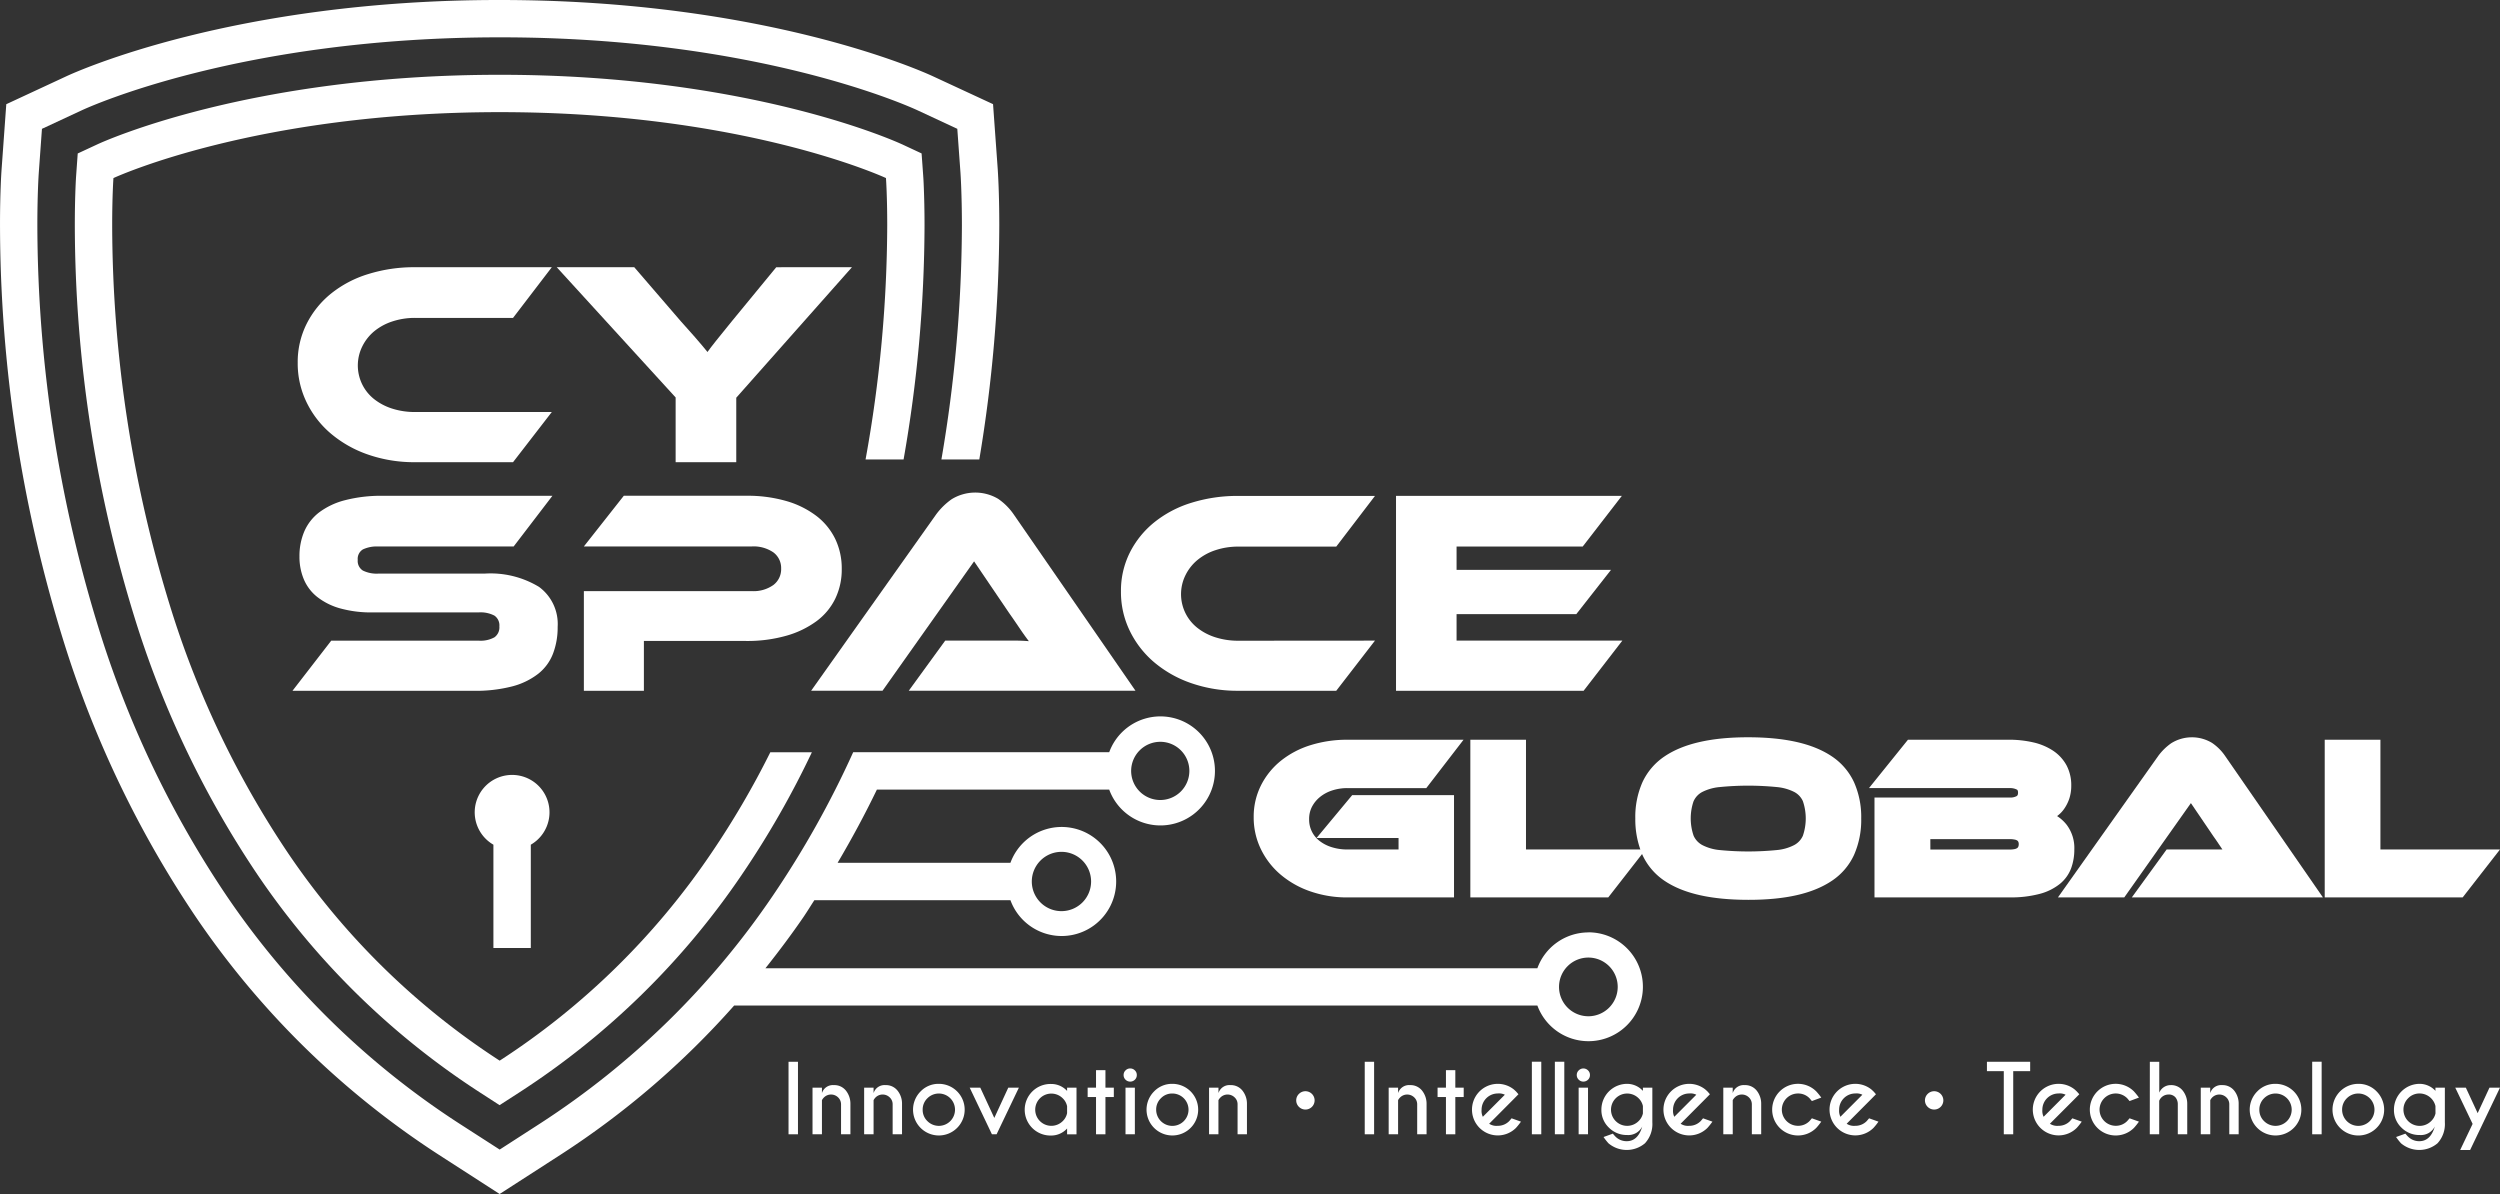 <svg xmlns="http://www.w3.org/2000/svg" width="198.825" height="94.966" viewBox="0 0 198.825 94.966"><rect x="0" y="0" width="198.825" height="94.966" fill="#333333" stroke="none"/><defs><style>.a{fill:#fff;}</style></defs><g transform="translate(12.816 -49.89)"><g transform="translate(-12.816 49.89)"><path class="a" d="M56.953,61.212c-.011-.337-.024-.6-.035-.781-.008-.122-.011-.191-.016-.242v-.008l-.066-.924-.064-.871L55.2,57.652l-.005,0c-.3-.135-11.986-5.518-31.974-5.52-19.935,0-31.6,5.35-31.974,5.52h0l-.794.369-.794.369-.125,1.744v0c-.005.069-.106,1.5-.106,3.964h0a106.231,106.231,0,0,0,4.9,31.674,77.562,77.562,0,0,0,9.638,19.988A62.048,62.048,0,0,0,21.6,133.036l1.609,1.041,1.614-1.041a62.064,62.064,0,0,0,17.644-17.277l-1.227-.839,1.227.839a72.4,72.4,0,0,0,5.579-9.747H44.741a68.968,68.968,0,0,1-4.724,8.069,59.069,59.069,0,0,1-16.8,16.457h0a59.042,59.042,0,0,1-16.8-16.46A74.567,74.567,0,0,1-2.85,94.854,103.344,103.344,0,0,1-7.6,64.093c0-2.382.1-3.741.1-3.746h0c.255-.119,11.463-5.241,30.721-5.244,19.234,0,30.434,5.114,30.718,5.241v.016c.008.1.1,1.447.1,3.736a105.658,105.658,0,0,1-1.723,18.629h3.024A108.652,108.652,0,0,0,57.006,64.1C57.006,62.864,56.979,61.89,56.953,61.212Z" transform="translate(16.522 -46.184)"/><g transform="translate(23.679 21.252)"><path class="a" d="M16.308,69.41,13.225,73.4H5.44a11.194,11.194,0,0,1-3.731-.6,9.239,9.239,0,0,1-2.955-1.66,7.591,7.591,0,0,1-1.946-2.5A7.049,7.049,0,0,1-3.9,65.493,6.759,6.759,0,0,1-3.192,62.4a7.29,7.29,0,0,1,1.946-2.411A8.845,8.845,0,0,1,1.71,58.438a12.24,12.24,0,0,1,3.731-.544H16.308l-3.083,4.031H5.44a5.673,5.673,0,0,0-1.808.279,4.439,4.439,0,0,0-1.436.775,3.672,3.672,0,0,0-.951,1.195,3.412,3.412,0,0,0,.94,4.216,4.538,4.538,0,0,0,1.447.754,5.906,5.906,0,0,0,1.808.266Z" transform="translate(3.898 -57.894)"/><path class="a" d="M27.337,57.894l-9.2,10.379V73.4H13.315V68.252L3.86,57.894h6.165L13.735,62.2c.122.138.284.321.486.544s.409.459.627.706.417.478.6.7.319.38.4.486c.154-.215.377-.51.672-.879s.717-.9,1.274-1.577l3.523-4.285Z" transform="translate(16.739 -57.894)"/></g><g transform="translate(23.26 39.178)"><path class="a" d="M11.217,70.928a7.435,7.435,0,0,1,4.333,1.054,3.655,3.655,0,0,1,1.484,3.186,5.821,5.821,0,0,1-.372,2.132,3.74,3.74,0,0,1-1.182,1.6,5.7,5.7,0,0,1-2.074,1,11.537,11.537,0,0,1-3.024.348H-4.056l3.083-3.988H10.755a2.281,2.281,0,0,0,1.251-.266.971.971,0,0,0,.393-.868.94.94,0,0,0-.393-.858,2.367,2.367,0,0,0-1.251-.255H2.316a9.2,9.2,0,0,1-2.594-.324,5.227,5.227,0,0,1-1.808-.905,3.543,3.543,0,0,1-1.065-1.4A4.589,4.589,0,0,1-3.5,69.56a4.981,4.981,0,0,1,.382-1.981,3.809,3.809,0,0,1,1.182-1.519,5.822,5.822,0,0,1,2.063-.972,11.426,11.426,0,0,1,3.024-.348H16.617l-3.083,4.031H2.781a2.585,2.585,0,0,0-1.24.234.877.877,0,0,0-.406.834.9.9,0,0,0,.406.844,2.478,2.478,0,0,0,1.24.244Z" transform="translate(4.056 -64.486)"/><path class="a" d="M25.181,70.556a5.327,5.327,0,0,1-.51,2.353,4.876,4.876,0,0,1-1.495,1.8,7.467,7.467,0,0,1-2.4,1.158,11.36,11.36,0,0,1-3.221.417H9.446v3.964H4.672V72.319h13.35a2.708,2.708,0,0,0,1.726-.489,1.571,1.571,0,0,0,.613-1.3,1.545,1.545,0,0,0-.613-1.288,2.773,2.773,0,0,0-1.726-.475H4.672l3.176-4.031h9.734a11.066,11.066,0,0,1,3.221.428,7.241,7.241,0,0,1,2.387,1.195,5.133,5.133,0,0,1,1.482,1.829A5.415,5.415,0,0,1,25.181,70.556Z" transform="translate(18.503 -64.486)"/><path class="a" d="M19.244,80.4l2.9-3.988h5.342c.5,0,.937.016,1.309.048-.218-.279-.467-.629-.754-1.054s-.56-.823-.823-1.195l-2.78-4.1L17.157,80.4H11.48l9.941-14.022a5.418,5.418,0,0,1,1.229-1.205,3.582,3.582,0,0,1,3.7-.035,4.787,4.787,0,0,1,1.24,1.24L37.273,80.4Z" transform="translate(29.771 -64.645)"/><path class="a" d="M40.964,76.257l-3.08,3.988H30.1a11.194,11.194,0,0,1-3.731-.6,9.184,9.184,0,0,1-2.955-1.657,7.663,7.663,0,0,1-1.946-2.5,7.041,7.041,0,0,1-.706-3.141,6.759,6.759,0,0,1,.706-3.093,7.314,7.314,0,0,1,1.946-2.408,8.849,8.849,0,0,1,2.955-1.553,12.239,12.239,0,0,1,3.731-.544H40.964l-3.08,4.031H30.1a5.685,5.685,0,0,0-1.808.279,4.393,4.393,0,0,0-1.436.778,3.669,3.669,0,0,0-.951,1.192,3.408,3.408,0,0,0,.94,4.216,4.486,4.486,0,0,0,1.447.754,5.918,5.918,0,0,0,1.808.266Z" transform="translate(45.128 -64.486)"/><path class="a" d="M47,76.257l-3.08,3.988H29v-15.5h17.96L43.85,68.772H33.816v1.856H46.1L43.34,74.148H33.816v2.108Z" transform="translate(58.765 -64.486)"/></g><path class="a" d="M113.508,124.045a4.323,4.323,0,0,0-4.057,2.849H48.06c1.065-1.341,2.084-2.7,3.027-4.076.3-.443.574-.892.863-1.336H67.544a4.336,4.336,0,1,0,0-2.974H53.8c1.136-1.928,2.183-3.871,3.123-5.82H75.4a4.336,4.336,0,1,0,0-2.974H56.219v0H55.038a76.087,76.087,0,0,1-6.4,11.423,65.02,65.02,0,0,1-18.491,18.1l-3.223,2.079L23.7,139.24a65.02,65.02,0,0,1-18.491-18.1A80.649,80.649,0,0,1-4.805,100.384,109.3,109.3,0,0,1-9.845,67.8c0-2.546.106-4.054.114-4.179l.252-3.486,3.173-1.476c.587-.271,12.7-5.794,33.227-5.8s32.638,5.528,33.227,5.8h0l3.17,1.476.252,3.489V63.62c.008.133.112,1.636.114,4.185a111.5,111.5,0,0,1-1.63,18.626h3.014A114.17,114.17,0,0,0,66.657,67.8c0-2.629-.109-4.214-.119-4.389l0-.005-.377-5.233L61.4,55.965h0c-.871-.406-13.414-6.072-34.478-6.075s-33.607,5.669-34.48,6.075l-4.758,2.212-.377,5.233c-.013.183-.122,1.766-.122,4.394v0a112.088,112.088,0,0,0,5.183,33.487v0a83.588,83.588,0,0,0,10.387,21.52,68.016,68.016,0,0,0,19.333,18.921l4.832,3.117,4.835-3.117a67.008,67.008,0,0,0,13.815-11.871h63.882a4.329,4.329,0,1,0,4.057-5.823ZM71.6,117.637A2.358,2.358,0,1,1,69.243,120,2.362,2.362,0,0,1,71.6,117.637Zm7.859-8.752a2.315,2.315,0,1,1-2.315,2.315A2.319,2.319,0,0,1,79.46,108.886Zm34.048,21.828a2.334,2.334,0,1,1,2.334-2.334A2.339,2.339,0,0,1,113.508,130.714Z" transform="translate(12.816 -49.89)"/><path class="a" d="M5.864,86.856V78.64a2.974,2.974,0,1,0-2.974,0v8.215Z" transform="translate(36.351 -11.461)"/><g transform="translate(24.173 21.746)"><path class="a" d="M1.572,62.291a4.9,4.9,0,0,1,1.6-.866,6.166,6.166,0,0,1,1.965-.305h7.541L15,58.08H5.132a11.791,11.791,0,0,0-3.582.52,8.439,8.439,0,0,0-2.793,1.466,6.87,6.87,0,0,0-1.816,2.249,6.287,6.287,0,0,0-.653,2.87,6.584,6.584,0,0,0,.656,2.923,7.171,7.171,0,0,0,1.824,2.342,8.675,8.675,0,0,0,2.8,1.567,10.667,10.667,0,0,0,3.569.576h7.543l2.315-3H5.132a6.453,6.453,0,0,1-1.96-.289,4.989,4.989,0,0,1-1.6-.839A3.8,3.8,0,0,1,.1,65.4a3.85,3.85,0,0,1,.4-1.752A4.131,4.131,0,0,1,1.572,62.291Z" transform="translate(3.712 -58.08)"/><path class="a" d="M20.846,58.08l-3.375,4.1q-.832,1.02-1.269,1.572c-.289.366-.51.656-.656.86l-.4.563-.4-.563c-.061-.085-.186-.242-.366-.454s-.385-.443-.6-.69h0c-.215-.244-.422-.481-.621-.7s-.364-.409-.489-.547l-.005-.005L9.1,58.08H4.283l8.829,9.67v4.843H16.94V67.779l8.595-9.7Z" transform="translate(16.945 -58.08)"/></g><g transform="translate(24.269 39.671)"><path class="a" d="M.657,70.8a1.271,1.271,0,0,1-.5-.542,1.693,1.693,0,0,1-.149-.728A1.657,1.657,0,0,1,.163,68.8a1.236,1.236,0,0,1,.5-.539,3.042,3.042,0,0,1,1.484-.295H12.661l2.323-3.043H2.524a11.107,11.107,0,0,0-2.894.329,5.364,5.364,0,0,0-1.888.887,3.327,3.327,0,0,0-1.033,1.322,4.533,4.533,0,0,0-.343,1.787,4.165,4.165,0,0,0,.311,1.628A3.049,3.049,0,0,0-2.4,72.088,4.752,4.752,0,0,0-.766,72.9a8.663,8.663,0,0,0,2.453.3h8.438a2.819,2.819,0,0,1,1.519.335,1.3,1.3,0,0,1,.478.552,1.891,1.891,0,0,1,0,1.444,1.325,1.325,0,0,1-.47.555,2.715,2.715,0,0,1-1.527.353H-1.358l-2.318,3H9.754a11.071,11.071,0,0,0,2.892-.329,5.213,5.213,0,0,0,1.9-.905,3.27,3.27,0,0,0,1.03-1.394,5.291,5.291,0,0,0,.337-1.952,3.148,3.148,0,0,0-1.274-2.783,6.974,6.974,0,0,0-4.047-.961H2.152A2.921,2.921,0,0,1,.657,70.8Z" transform="translate(3.676 -64.672)"/><path class="a" d="M22.575,66.443a6.714,6.714,0,0,0-2.225-1.107,10.547,10.547,0,0,0-3.077-.409H7.78L5.385,67.97H17.713a3.237,3.237,0,0,1,2.029.579,2.048,2.048,0,0,1,.807,1.678,2.083,2.083,0,0,1-.8,1.686,3.209,3.209,0,0,1-2.034.592H4.859V79.44H8.643V75.479h8.606a10.864,10.864,0,0,0,3.08-.4A6.936,6.936,0,0,0,22.569,74a4.369,4.369,0,0,0,1.346-1.614,4.824,4.824,0,0,0,.462-2.137,4.9,4.9,0,0,0-.462-2.148A4.635,4.635,0,0,0,22.575,66.443Z" transform="translate(17.803 -64.672)"/><path class="a" d="M26.58,66.355a4.293,4.293,0,0,0-1.11-1.113,2.673,2.673,0,0,0-1.54-.412,2.641,2.641,0,0,0-1.588.441,4.864,4.864,0,0,0-1.118,1.091L11.841,79.6H16.3l7.541-10.663,3.181,4.692c.266.372.539.77.826,1.2s.526.759.733,1.025l.7.892-1.128-.093c-.353-.029-.775-.045-1.267-.045H21.8l-2.177,3H35.73Z" transform="translate(29.36 -64.831)"/><path class="a" d="M27.832,76.156a5.023,5.023,0,0,1-1.606-.836,3.814,3.814,0,0,1-1.474-3.077,3.884,3.884,0,0,1,.4-1.752,4.194,4.194,0,0,1,1.078-1.352,4.9,4.9,0,0,1,1.6-.866,6.166,6.166,0,0,1,1.965-.3h7.541l2.326-3.043H29.788a11.733,11.733,0,0,0-3.582.523,8.4,8.4,0,0,0-2.791,1.463A6.871,6.871,0,0,0,21.6,69.162a6.329,6.329,0,0,0-.653,2.87,6.586,6.586,0,0,0,.658,2.923A7.138,7.138,0,0,0,23.424,77.3a8.76,8.76,0,0,0,2.8,1.567,10.72,10.72,0,0,0,3.566.574h7.543l2.315-3H29.788A6.424,6.424,0,0,1,27.832,76.156Z" transform="translate(44.427 -64.672)"/><path class="a" d="M33.013,73.345h9.779l1.982-2.532H33.013V67.968H43.3l2.342-3.041H29.183V79.44H43.369l2.316-3H33.013Z" transform="translate(58.065 -64.672)"/></g></g><g transform="translate(86.89 108.527)"><path class="a" d="M29.995,76.611a2.975,2.975,0,0,1,.969-.526,3.865,3.865,0,0,1,1.245-.191h6.253l2.963-3.847H32.209a9.751,9.751,0,0,0-2.947.43,7.162,7.162,0,0,0-2.371,1.248,5.935,5.935,0,0,0-1.577,1.954,5.533,5.533,0,0,0-.579,2.525,5.743,5.743,0,0,0,.576,2.552,6.19,6.19,0,0,0,1.575,2.026,7.376,7.376,0,0,0,2.363,1.328,8.865,8.865,0,0,0,2.961.478h8.457V76.455h-8.1l-.119.143-2.716,3.266h6.524v.911H32.209a4.086,4.086,0,0,1-1.267-.183,3.027,3.027,0,0,1-.972-.5,2.132,2.132,0,0,1-.826-1.729,2.1,2.1,0,0,1,.22-.972A2.473,2.473,0,0,1,29.995,76.611Z" transform="translate(-24.735 -71.853)"/><path class="a" d="M59.988,73.5c-1.54-1.041-3.76-1.524-6.659-1.527s-5.135.486-6.67,1.527a5,5,0,0,0-1.744,2.039,6.817,6.817,0,0,0-.571,2.889,7.174,7.174,0,0,0,.4,2.467H35.65V72.168H31.224V84.708H42.193l2.69-3.452.029.074a4.982,4.982,0,0,0,1.736,2.044c1.532,1.041,3.757,1.524,6.68,1.527s5.133-.486,6.667-1.527a4.961,4.961,0,0,0,1.744-2.044,6.863,6.863,0,0,0,.571-2.9,6.777,6.777,0,0,0-.574-2.889A5,5,0,0,0,59.988,73.5ZM48.982,77.053a1.531,1.531,0,0,1,.682-.728,3.847,3.847,0,0,1,1.391-.393,23.192,23.192,0,0,1,4.543,0,3.847,3.847,0,0,1,1.391.393,1.531,1.531,0,0,1,.682.728,4.256,4.256,0,0,1,0,2.751,1.558,1.558,0,0,1-.685.738,3.716,3.716,0,0,1-1.389.4,23.192,23.192,0,0,1-4.543,0,3.771,3.771,0,0,1-1.389-.4,1.576,1.576,0,0,1-.685-.741,4.256,4.256,0,0,1,0-2.751Z" transform="translate(-13.994 -71.974)"/><path class="a" d="M59.241,82.264a4.315,4.315,0,0,0,.252-1.5,3.055,3.055,0,0,0-.621-1.968,3.112,3.112,0,0,0-.749-.677,2.435,2.435,0,0,0,.55-.558,3.206,3.206,0,0,0,.414-.812,3.273,3.273,0,0,0,.162-1.059,3.367,3.367,0,0,0-.372-1.6,3.294,3.294,0,0,0-1.057-1.16,4.785,4.785,0,0,0-1.59-.672,8.644,8.644,0,0,0-2-.212H46.262l-3.1,3.847H54.39a1.129,1.129,0,0,1,.526.117.126.126,0,0,1,.064.058.386.386,0,0,1,.035.183.461.461,0,0,1-.037.21l-.064.066a1.058,1.058,0,0,1-.523.119H43.6v7.939H54.321a8.869,8.869,0,0,0,2.419-.279,4.323,4.323,0,0,0,1.612-.8A2.929,2.929,0,0,0,59.241,82.264Zm-11.2-2.313h6.3a1.94,1.94,0,0,1,.422.04.557.557,0,0,1,.2.08.256.256,0,0,1,.077.1.422.422,0,0,1,.032.181.516.516,0,0,1-.035.2.262.262,0,0,1-.082.106.531.531,0,0,1-.191.082,1.913,1.913,0,0,1-.42.04h-6.3ZM58.07,78.167l0,0v0Z" transform="translate(5.772 -71.853)"/><path class="a" d="M61.08,72.42a3.1,3.1,0,0,0-3.255.032,4.467,4.467,0,0,0-1.02,1L48.824,84.708H54.1l5.3-7.5,1.79,2.639,0,0c.2.279.4.579.616.9.037.056.069.1.1.149l-.2,0H57.469L54.7,84.708H69.9L62.124,73.464A3.94,3.94,0,0,0,61.08,72.42Z" transform="translate(15.137 -71.974)"/><path class="a" d="M69.945,80.776h-8.7V72.047H56.815V84.589h10.97l2.97-3.813Z" transform="translate(28.364 -71.854)"/><path class="a" d="M32.507,76.6h7.517v7.342H31.963a8.444,8.444,0,0,1-2.828-.457A6.9,6.9,0,0,1,26.9,82.233a5.763,5.763,0,0,1-1.476-1.9,5.335,5.335,0,0,1-.536-2.379,5.11,5.11,0,0,1,.536-2.345A5.512,5.512,0,0,1,26.9,73.786a6.656,6.656,0,0,1,2.238-1.176,9.26,9.26,0,0,1,2.828-.414h8.412l-2.353,3.056H31.963a4.307,4.307,0,0,0-1.37.21,3.374,3.374,0,0,0-1.1.6,2.869,2.869,0,0,0-.728.905,2.5,2.5,0,0,0-.263,1.15,2.565,2.565,0,0,0,.255,1.15,2.524,2.524,0,0,0,.72.887,3.387,3.387,0,0,0,1.1.571,4.523,4.523,0,0,0,1.389.2H36.4v-1.7H30.33Z" transform="translate(-24.488 -71.607)"/><path class="a" d="M44.107,80.924l-2.355,3.022H31.373V72.2h3.635v8.728Z" transform="translate(-13.748 -71.607)"/><path class="a" d="M44.9,72.123q4.285,0,6.436,1.458a5.163,5.163,0,0,1,2.151,4.6,5.189,5.189,0,0,1-2.143,4.62Q49.205,84.26,44.9,84.26q-4.321,0-6.455-1.458a5.2,5.2,0,0,1-2.135-4.62,5.17,5.17,0,0,1,2.143-4.6Q40.6,72.123,44.9,72.123Zm0,9.081a19.64,19.64,0,0,0,2.318-.114,4.1,4.1,0,0,0,1.535-.449,1.947,1.947,0,0,0,.852-.921,4.619,4.619,0,0,0,0-3.072,1.907,1.907,0,0,0-.852-.913,4.211,4.211,0,0,0-1.535-.441,23.616,23.616,0,0,0-4.639,0,4.212,4.212,0,0,0-1.535.441,1.907,1.907,0,0,0-.852.913,4.619,4.619,0,0,0,0,3.072,1.947,1.947,0,0,0,.852.921,4.1,4.1,0,0,0,1.535.449A19.72,19.72,0,0,0,44.9,81.2Z" transform="translate(-5.569 -71.727)"/><path class="a" d="M56.738,77.9a2.586,2.586,0,0,1,1.306.895,2.66,2.66,0,0,1,.536,1.721,3.942,3.942,0,0,1-.228,1.362,2.519,2.519,0,0,1-.773,1.081,3.939,3.939,0,0,1-1.466.72,8.59,8.59,0,0,1-2.31.263H43.478V76.8h10.4a1.46,1.46,0,0,0,.712-.167.646.646,0,0,0,.308-.624.6.6,0,0,0-.316-.595,1.54,1.54,0,0,0-.7-.159h-10.4L45.937,72.2h7.78a8.384,8.384,0,0,1,1.906.2,4.384,4.384,0,0,1,1.458.616,2.854,2.854,0,0,1,.929,1.017,2.939,2.939,0,0,1,.327,1.415,2.733,2.733,0,0,1-.5,1.641,2.113,2.113,0,0,1-.51.51A2.5,2.5,0,0,1,56.738,77.9Zm-9.609,1.4v1.614h6.694a1.383,1.383,0,0,0,.86-.21.74.74,0,0,0,.263-.613.7.7,0,0,0-.263-.589,1.424,1.424,0,0,0-.86-.2Z" transform="translate(6.288 -71.607)"/><path class="a" d="M55,84.066l2.2-3.022h4.047c.382,0,.712.013.993.037-.165-.212-.353-.478-.571-.8s-.425-.624-.624-.905l-2.106-3.109-5.515,7.8h-4.3L56.648,73.44a4.108,4.108,0,0,1,.929-.913,2.7,2.7,0,0,1,2.8-.024,3.546,3.546,0,0,1,.94.937l7.342,10.626Z" transform="translate(15.616 -71.727)"/><path class="a" d="M69.7,80.924l-2.353,3.022H56.965V72.2H60.6v8.728Z" transform="translate(28.612 -71.607)"/></g><g transform="translate(49.9 134.328)"><path class="a" d="M11.55,81.693V87.46H10.8V81.693Z" transform="translate(-10.804 -81.688)"/><path class="a" d="M12.27,83.59V86.3h-.749V82.594h.749v.433a.913.913,0,0,1,.943-.635,1.172,1.172,0,0,1,.956.427,1.673,1.673,0,0,1,.366,1.073V86.3h-.746V83.919a.753.753,0,0,0-.234-.55.8.8,0,0,0-1.115-.005A.837.837,0,0,0,12.27,83.59Z" transform="translate(-9.617 -80.531)"/><path class="a" d="M13.818,83.59V86.3h-.751V82.594h.751v.433a.91.91,0,0,1,.94-.635,1.172,1.172,0,0,1,.956.427,1.644,1.644,0,0,1,.366,1.073V86.3h-.746V83.919a.743.743,0,0,0-.234-.55.8.8,0,0,0-1.115-.005A.875.875,0,0,0,13.818,83.59Z" transform="translate(-7.058 -80.531)"/><path class="a" d="M16.584,82.354a2.053,2.053,0,1,1-1.45.6A1.97,1.97,0,0,1,16.584,82.354ZM15.674,83.5a1.243,1.243,0,0,0-.377.911,1.229,1.229,0,0,0,.377.908,1.286,1.286,0,1,0,0-1.819Z" transform="translate(-4.633 -80.594)"/><path class="a" d="M18,86.177l-1.768-3.709h.842l1.115,2.408L19.3,82.468h.844l-1.774,3.709Z" transform="translate(-1.828 -80.405)"/><path class="a" d="M21.207,82.912v-.26h.749v3.712h-.749V85.9a1.7,1.7,0,0,1-1.256.56,2.051,2.051,0,1,1,0-4.1A1.7,1.7,0,0,1,21.207,82.912Zm0,1.768v-.547a1.211,1.211,0,0,0-.348-.635,1.282,1.282,0,1,0,0,1.816A1.211,1.211,0,0,0,21.207,84.68Z" transform="translate(0.943 -80.589)"/><path class="a" d="M20.428,83.335V81.944h.749v1.391h.666v.746h-.666v2.963h-.749V84.081h-.666v-.746Z" transform="translate(4.023 -81.272)"/><path class="a" d="M21.734,82.047a.489.489,0,0,1,.154.369.5.5,0,0,1-.154.372.515.515,0,0,1-.372.151.509.509,0,0,1-.369-.151.5.5,0,0,1-.154-.372.489.489,0,0,1,.154-.369.5.5,0,0,1,.369-.154A.507.507,0,0,1,21.734,82.047Zm0,1.373v3.709H20.99V83.42Z" transform="translate(5.806 -81.357)"/><path class="a" d="M23.578,82.354a2.053,2.053,0,1,1-1.45.6A1.975,1.975,0,0,1,23.578,82.354ZM22.668,83.5a1.243,1.243,0,0,0-.377.911,1.286,1.286,0,0,0,2.573,0,1.287,1.287,0,0,0-1.285-1.288A1.23,1.23,0,0,0,22.668,83.5Z" transform="translate(6.943 -80.594)"/><path class="a" d="M24.146,83.59V86.3H23.4V82.594h.749v.433a.913.913,0,0,1,.943-.635,1.172,1.172,0,0,1,.956.427,1.673,1.673,0,0,1,.366,1.073V86.3h-.746V83.919a.743.743,0,0,0-.234-.55.8.8,0,0,0-1.115-.005A.9.9,0,0,0,24.146,83.59Z" transform="translate(10.04 -80.531)"/><path class="a" d="M27.257,82.787a.728.728,0,0,1,0,1.033.731.731,0,0,1-1.03,0,.721.721,0,0,1,0-1.033.731.731,0,0,1,1.03,0Z" transform="translate(14.363 -80.228)"/><path class="a" d="M28.807,81.693V87.46h-.746V81.693Z" transform="translate(17.76 -81.688)"/><path class="a" d="M29.527,83.59V86.3h-.749V82.594h.749v.433a.912.912,0,0,1,.94-.635,1.174,1.174,0,0,1,.959.427,1.673,1.673,0,0,1,.366,1.073V86.3h-.746V83.919a.746.746,0,0,0-.236-.55.8.8,0,0,0-1.113-.005A.836.836,0,0,0,29.527,83.59Z" transform="translate(18.947 -80.531)"/><path class="a" d="M30.909,83.335V81.944h.746v1.391h.666v.746h-.666v2.963h-.746V84.081h-.666v-.746Z" transform="translate(21.371 -81.272)"/><path class="a" d="M32.642,85.527a1.054,1.054,0,0,0,.68.165,1.253,1.253,0,0,0,.913-.374q.048-.052.191-.223l.746.266a5.4,5.4,0,0,1-.4.5,2.051,2.051,0,1,1-.178-3.069c.061.05.119.106.178.162.024.024.09.1.2.228l-.374.38ZM33.89,83.22a1.047,1.047,0,0,0-.568-.1,1.287,1.287,0,0,0-1.282,1.288,1.054,1.054,0,0,0,.1.566Z" transform="translate(23.075 -80.594)"/><path class="a" d="M33.816,81.691v5.772h-.749V81.691Z" transform="translate(26.046 -81.691)"/><path class="a" d="M34.507,81.691v5.772h-.751V81.691Z" transform="translate(27.186 -81.691)"/><path class="a" d="M35.307,82.047a.489.489,0,0,1,.154.369.5.5,0,0,1-.154.372.526.526,0,0,1-.738,0,.5.5,0,0,1-.157-.372.491.491,0,0,1,.157-.369.519.519,0,0,1,.738,0Zm0,1.373v3.709h-.746V83.42Z" transform="translate(28.272 -81.357)"/><path class="a" d="M38.455,82.91v-.255h.751v2.759a2.249,2.249,0,0,1-.589,1.667,2.252,2.252,0,0,1-2.9,0,4.737,4.737,0,0,1-.393-.5l.743-.268a2.816,2.816,0,0,0,.194.223,1.237,1.237,0,0,0,.908.377q.892,0,1.235-1.168a1.242,1.242,0,0,1-1.2.677,2,2,0,0,1-1.45-.584,1.923,1.923,0,0,1-.6-1.434,2.049,2.049,0,0,1,2.05-2.052A1.71,1.71,0,0,1,38.455,82.91Zm0,1.208a1.217,1.217,0,0,0-.345-.621,1.285,1.285,0,1,0,0,1.821,1.216,1.216,0,0,0,.345-.613Z" transform="translate(29.489 -80.592)"/><path class="a" d="M38.377,85.527a1.054,1.054,0,0,0,.68.165,1.253,1.253,0,0,0,.913-.374q.048-.052.191-.223l.746.266a5.4,5.4,0,0,1-.4.5,2.051,2.051,0,1,1-.178-3.069c.061.05.119.106.178.162.024.024.09.1.2.228l-.374.38Zm1.248-2.307a1.047,1.047,0,0,0-.568-.1,1.287,1.287,0,0,0-1.282,1.288,1.054,1.054,0,0,0,.1.566Z" transform="translate(32.567 -80.594)"/><path class="a" d="M39.551,83.59V86.3H38.8V82.594h.749v.433a.913.913,0,0,1,.943-.635,1.172,1.172,0,0,1,.956.427,1.673,1.673,0,0,1,.366,1.073V86.3H41.07V83.919a.753.753,0,0,0-.234-.55.8.8,0,0,0-1.115-.005A.9.9,0,0,0,39.551,83.59Z" transform="translate(35.538 -80.531)"/><path class="a" d="M43.421,85.094l.746.266a4.879,4.879,0,0,1-.4.5,2.054,2.054,0,1,1,0-2.907,5.133,5.133,0,0,1,.4.494l-.746.276c-.1-.119-.162-.194-.194-.228a1.247,1.247,0,0,0-.911-.374,1.285,1.285,0,0,0,0,2.57,1.253,1.253,0,0,0,.913-.374Q43.278,85.265,43.421,85.094Z" transform="translate(37.963 -80.594)"/><path class="a" d="M43.35,85.527a1.063,1.063,0,0,0,.682.165,1.247,1.247,0,0,0,.911-.374q.048-.052.191-.223l.746.266a4.607,4.607,0,0,1-.4.5,2.05,2.05,0,1,1-.175-3.069c.058.05.117.106.175.162.024.024.093.1.2.228l-.374.38ZM44.6,83.22a1.042,1.042,0,0,0-.566-.1,1.283,1.283,0,0,0-1.282,1.288,1.088,1.088,0,0,0,.1.566Z" transform="translate(40.799 -80.594)"/><path class="a" d="M46.089,82.787a.728.728,0,0,1,0,1.033.731.731,0,0,1-1.03,0,.721.721,0,0,1,0-1.033.731.731,0,0,1,1.03,0Z" transform="translate(45.534 -80.228)"/><path class="a" d="M48.791,82.439V87.46H48.04V82.439H46.7v-.746h3.438v.746Z" transform="translate(48.605 -81.688)"/><path class="a" d="M49.438,85.527a1.063,1.063,0,0,0,.682.165,1.253,1.253,0,0,0,.913-.374l.191-.223.746.266a4.879,4.879,0,0,1-.4.5,2.05,2.05,0,1,1-.175-3.069c.058.05.117.106.175.162.024.024.093.1.207.228l-.377.38Zm1.248-2.307a1.035,1.035,0,0,0-.566-.1,1.287,1.287,0,0,0-1.282,1.288,1.088,1.088,0,0,0,.1.566Z" transform="translate(50.875 -80.594)"/><path class="a" d="M52.936,85.094l.746.266a5.4,5.4,0,0,1-.4.5,2.054,2.054,0,1,1,0-2.907,5.723,5.723,0,0,1,.4.494l-.746.276c-.1-.119-.162-.194-.194-.228a1.286,1.286,0,0,0-2.193.913,1.287,1.287,0,0,0,1.285,1.282,1.251,1.251,0,0,0,.911-.374Q52.793,85.265,52.936,85.094Z" transform="translate(53.712 -80.594)"/><path class="a" d="M51.577,81.693h.749v2.456a.984.984,0,0,1,.908-.6,1.165,1.165,0,0,1,.951.428,1.673,1.673,0,0,1,.366,1.073V87.46H53.8V85.076a.858.858,0,0,0-.183-.55.691.691,0,0,0-.574-.228.794.794,0,0,0-.722.5V87.46h-.749Z" transform="translate(56.684 -81.688)"/><path class="a" d="M53.855,83.59V86.3H53.1V82.594h.751v.433a.912.912,0,0,1,.94-.635,1.181,1.181,0,0,1,.959.427,1.657,1.657,0,0,1,.364,1.073V86.3h-.746V83.919a.743.743,0,0,0-.234-.55.8.8,0,0,0-1.113-.005A.836.836,0,0,0,53.855,83.59Z" transform="translate(59.211 -80.531)"/><path class="a" d="M56.621,82.354a2.053,2.053,0,1,1-1.45.6A1.97,1.97,0,0,1,56.621,82.354ZM55.711,83.5a1.243,1.243,0,0,0-.377.911,1.229,1.229,0,0,0,.377.908,1.286,1.286,0,1,0,0-1.819Z" transform="translate(61.636 -80.594)"/><path class="a" d="M57.191,81.691v5.772H56.44V81.691Z" transform="translate(64.733 -81.691)"/><path class="a" d="M59.1,82.354a1.976,1.976,0,0,1,1.452.6,2.054,2.054,0,1,1-1.452-.6ZM58.188,83.5a1.254,1.254,0,0,0-.377.911,1.287,1.287,0,1,0,.377-.911Z" transform="translate(65.741 -80.594)"/><path class="a" d="M62.194,82.91v-.255h.749v2.759a2.248,2.248,0,0,1-.587,1.667,2.252,2.252,0,0,1-2.9,0,4.739,4.739,0,0,1-.393-.5l.741-.268c.1.117.162.191.2.223a1.237,1.237,0,0,0,.908.377q.888,0,1.232-1.168a1.238,1.238,0,0,1-1.2.677,1.993,1.993,0,0,1-1.45-.584,1.923,1.923,0,0,1-.6-1.434,2.049,2.049,0,0,1,2.05-2.052A1.71,1.71,0,0,1,62.194,82.91Zm0,1.208a1.3,1.3,0,0,0-1.256-1,1.239,1.239,0,0,0-.911.377,1.254,1.254,0,0,0-.377.911,1.288,1.288,0,0,0,2.2.911,1.221,1.221,0,0,0,.348-.613Z" transform="translate(68.781 -80.592)"/><path class="a" d="M61.909,87.425h-.791l.988-2.074-1.381-2.884h.842l.94,2.029.94-2.029h.836Z" transform="translate(71.825 -80.405)"/></g></g></svg>